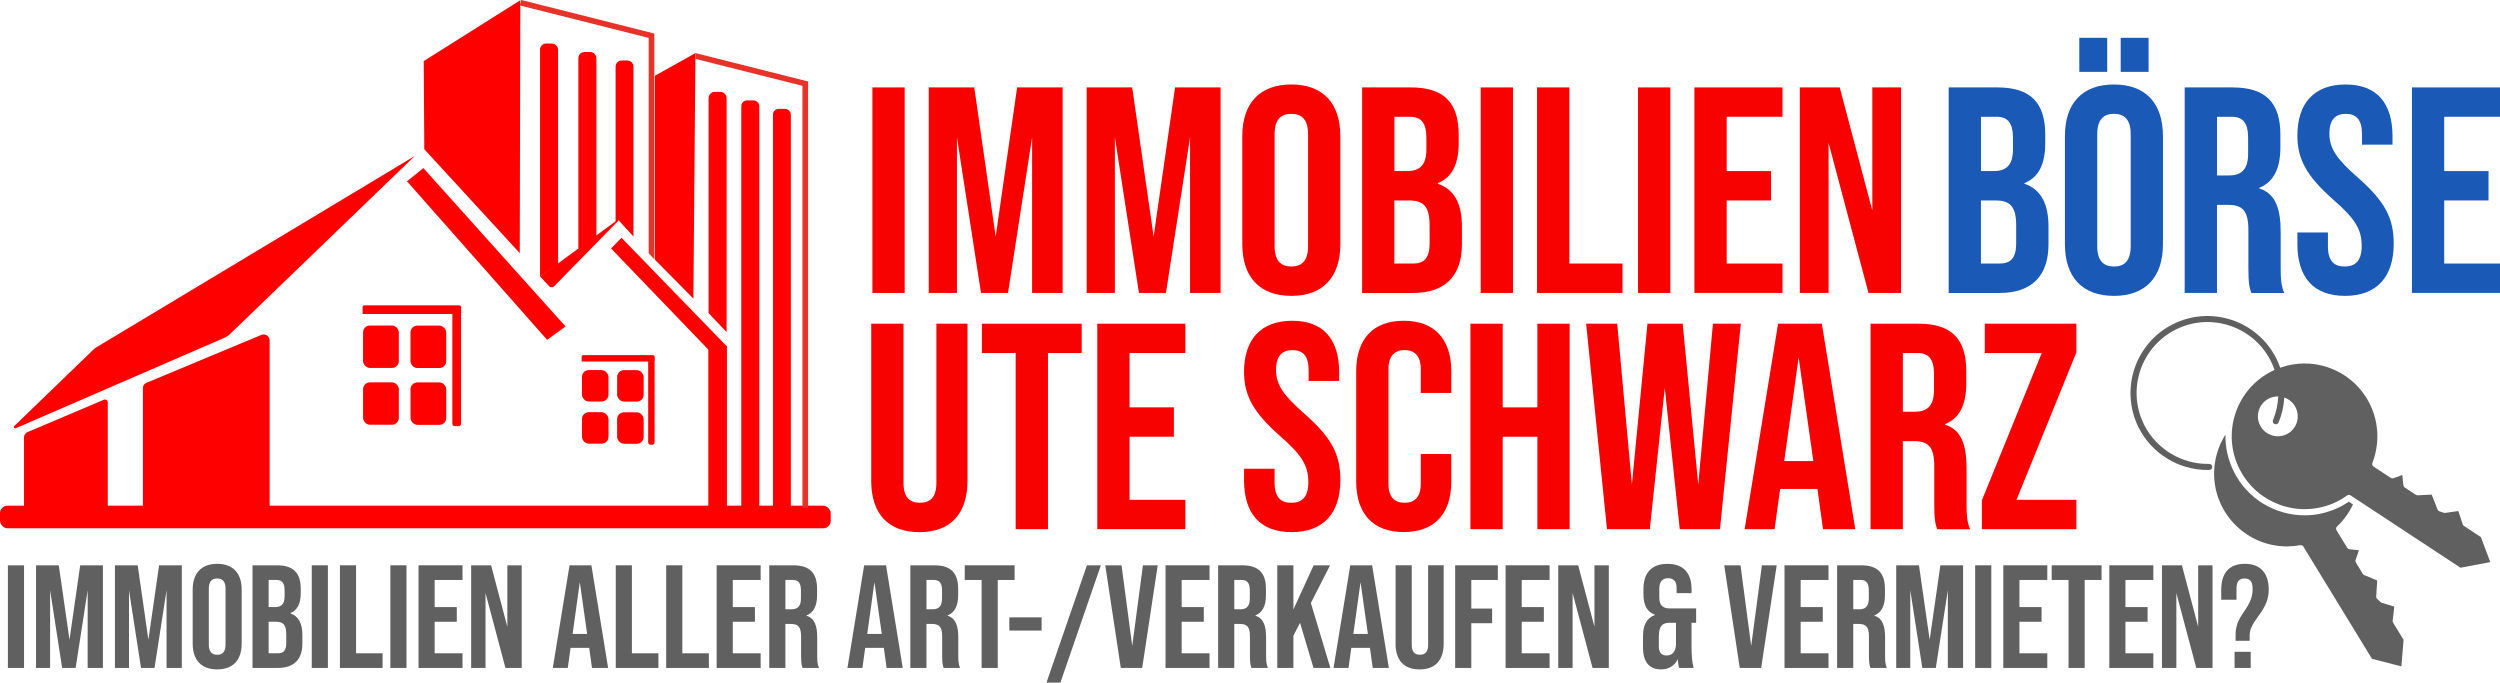 <?xml version="1.0" encoding="UTF-8"?><svg xmlns="http://www.w3.org/2000/svg" viewBox="0 0 920.57 251.36"><defs><style>.cls-1{fill:#1a59b5;}.cls-2{fill:#e6332a;}.cls-3{fill:#f70201;}.cls-4{fill:#606060;}.cls-5{fill:red;}</style></defs><g id="Ebene_1"><rect class="cls-5" y="186.21" width="305.89" height="8.32" rx="2.76" ry="2.76"/><path class="cls-5" d="m39.68,188.18H8.84v-27.12c0-.85.51-1.61,1.29-1.95l28.08-11.91c.7-.3,1.47.22,1.47.97v40Z"/><path class="cls-5" d="m99.29,189h-46.67v-46.17c0-.81.48-1.53,1.23-1.84l42.37-17.66c1.46-.61,3.07.46,3.07,2.04v63.63Z"/><path class="cls-5" d="m82.55,124.42L5.76,157.71c-.5.22-.93-.42-.53-.8l29.16-28.18c.33-.32.69-.59,1.08-.83l117.27-70.47-67.95,65.49c-.65.63-1.41,1.13-2.24,1.49Z"/><polygon class="cls-5" points="208.25 120.21 201.46 125.14 149.86 66.76 155.89 61.89 208.25 120.21"/><polygon class="cls-5" points="191.39 93.21 156.24 54.97 156.03 22.49 191.59 .08 191.39 93.21"/><rect class="cls-2" x="215.12" y="-18.05" width="2.08" height="50.46" transform="translate(156.36 215.02) rotate(-75.85)"/><polygon class="cls-5" points="255.32 109.96 241.14 95.61 241.14 27.9 256.08 19.54 255.32 109.96"/><polygon class="cls-2" points="256.08 19.54 256.08 21.69 297.56 32.14 297.56 30 256.08 19.54"/><rect class="cls-2" x="295.48" y="31.22" width="2.08" height="155.66"/><path class="cls-5" d="m286.78,40.08h2.23c1.22,0,2.2.99,2.2,2.2v148.37h-6.58V42.23c0-1.19.96-2.15,2.15-2.15Z"/><path class="cls-5" d="m275.11,36.96h2.29c1.22,0,2.2.99,2.2,2.2v149.64h-6.64V39.11c0-1.19.96-2.15,2.15-2.15Z"/><g><polygon class="cls-2" points="240.94 12.52 238.86 12.52 238.86 93.22 240.94 95.5 240.94 12.52"/><path class="cls-5" d="m233.26,87.09V24.56c0-1.26-1.03-2.29-2.29-2.29h-2.06c-1.23,0-2.23,1-2.23,2.23v57.53l1.11-.92,5.46,5.98Z"/></g><path class="cls-5" d="m267.55,122.3V36.19c0-1.3-1.03-2.35-2.29-2.35h-2.11c-1.23,0-2.23,1.02-2.23,2.29v79.18l6.64,6.99Z"/><g><path class="cls-5" d="m219.6,21.45c0-1.26-1.03-2.29-2.29-2.29h-2.11c-1.23,0-2.23,1-2.23,2.23v70.58l6.64-4.66V21.45Z"/><path class="cls-5" d="m205.49,18.33c0-1.26-1.03-2.29-2.29-2.29h-2.11c-1.23,0-2.23,1-2.23,2.23v83.59l6.64-4.66V18.33Z"/></g><path class="cls-5" d="m202.18,105.37l-3.31-3.56,27.88-20.35,1.08-.33-23.77,24.27c-.52.53-1.37.52-1.87-.02Z"/><polygon class="cls-5" points="267.65 127.55 262.88 130.88 225 91.49 228.85 87.56 267.65 127.55"/><rect class="cls-5" x="260.82" y="127.4" width="6.85" height="62.22"/><g><rect class="cls-5" x="133.69" y="119.86" width="13.16" height="15.62" rx="2.51" ry="2.51"/><rect class="cls-5" x="151.15" y="119.9" width="13.16" height="15.62" rx="2.51" ry="2.51"/><rect class="cls-5" x="133.7" y="140.79" width="13.16" height="15.62" rx="2.51" ry="2.51"/><rect class="cls-5" x="151.16" y="140.82" width="13.16" height="15.62" rx="2.51" ry="2.51"/><path class="cls-5" d="m134.13,112.43h34.96c.39,0,.71.32.71.71v2.48h-36.28v-2.58c0-.34.27-.61.61-.61Z"/><path class="cls-5" d="m148.31,134.58h40.61v3.19h-40.64c-.49,0-.88-.4-.88-.88v-1.39c0-.5.41-.91.91-.91Z" transform="translate(31.99 304.33) rotate(-90)"/></g><g><rect class="cls-5" x="214.29" y="136.27" width="9.76" height="11.59" rx="2.51" ry="2.51"/><rect class="cls-5" x="227.25" y="136.3" width="9.76" height="11.59" rx="2.51" ry="2.51"/><rect class="cls-5" x="214.3" y="151.79" width="9.76" height="11.59" rx="2.51" ry="2.51"/><rect class="cls-5" x="227.25" y="151.82" width="9.76" height="11.59" rx="2.51" ry="2.51"/><path class="cls-5" d="m214.78,130.76h25.59c.39,0,.71.32.71.71v1.65h-26.91v-1.75c0-.34.27-.61.61-.61Z"/><path class="cls-5" d="m225.37,147.19h29.89v2.36h-29.92c-.49,0-.88-.4-.88-.88v-.57c0-.5.41-.91.91-.91Z" transform="translate(91.49 388.23) rotate(-90)"/></g></g><g id="Ebene_2"><g><path class="cls-3" d="m321.24,32.19h11.89v75.68h-11.89V32.19Z"/><path class="cls-3" d="m341.99,32.19h16.76l7.89,54.92,7.89-54.92h16.76v75.68h-11.24v-57.3l-8.87,57.3h-9.95l-8.86-57.3v57.3h-10.38V32.19Z"/><path class="cls-3" d="m400.15,32.19h16.76l7.89,54.92,7.89-54.92h16.76v75.68h-11.24v-57.3l-8.87,57.3h-9.95l-8.86-57.3v57.3h-10.38V32.19Z"/><path class="cls-3" d="m457.45,89.92v-39.78c0-12.11,6.38-19.03,18.05-19.03s18.05,6.92,18.05,19.03v39.78c0,12.11-6.38,19.03-18.05,19.03s-18.05-6.92-18.05-19.03Zm24.22.76v-41.3c0-5.41-2.38-7.46-6.16-7.46s-6.16,2.05-6.16,7.46v41.3c0,5.41,2.38,7.46,6.16,7.46s6.16-2.05,6.16-7.46Z"/><path class="cls-3" d="m501.56,32.19h17.95c12.32,0,17.62,5.73,17.62,17.41v3.03c0,7.78-2.38,12.65-7.68,14.81v.22c6.38,2.16,8.87,7.78,8.87,15.78v6.49c0,11.68-6.16,17.95-18.05,17.95h-18.7V32.19Zm16.54,30.81c4.43,0,7.14-1.95,7.14-8v-4.22c0-5.41-1.84-7.78-6.05-7.78h-5.73v20h4.65Zm2.16,34.05c4,0,6.16-1.84,6.16-7.46v-6.59c0-7.03-2.27-9.19-7.68-9.19h-5.3v23.24h6.81Z"/><path class="cls-3" d="m545.23,32.19h11.89v75.68h-11.89V32.19Z"/><path class="cls-3" d="m565.99,32.19h11.89v64.86h19.57v10.81h-31.46V32.19Z"/><path class="cls-3" d="m603.17,32.19h11.89v75.68h-11.89V32.19Z"/><path class="cls-3" d="m623.93,32.19h32.43v10.81h-20.54v20h16.32v10.81h-16.32v23.24h20.54v10.81h-32.43V32.19Z"/><path class="cls-3" d="m662.74,32.19h14.7l12,45.3v-45.3h10.59v75.68h-12l-14.7-55.24v55.24h-10.59V32.19Z"/><path class="cls-1" d="m717.55,32.19h17.95c12.32,0,17.62,5.73,17.62,17.41v3.03c0,7.78-2.38,12.65-7.68,14.81v.22c6.38,2.16,8.87,7.78,8.87,15.78v6.49c0,11.68-6.16,17.95-18.05,17.95h-18.7V32.19Zm16.54,30.81c4.43,0,7.14-1.95,7.14-8v-4.22c0-5.41-1.84-7.78-6.05-7.78h-5.73v20h4.65Zm2.16,34.05c4,0,6.16-1.84,6.16-7.46v-6.59c0-7.03-2.27-9.19-7.68-9.19h-5.3v23.24h6.81Z"/><path class="cls-1" d="m760.36,89.92v-39.78c0-12.11,6.38-19.03,18.05-19.03s18.05,6.92,18.05,19.03v39.78c0,12.11-6.38,19.03-18.05,19.03s-18.05-6.92-18.05-19.03Zm5.3-76h10.27v12.54h-10.27v-12.54Zm18.92,76.76v-41.3c0-5.41-2.38-7.46-6.16-7.46s-6.16,2.05-6.16,7.46v41.3c0,5.41,2.38,7.46,6.16,7.46s6.16-2.05,6.16-7.46Zm-3.68-76.76h10.27v12.54h-10.27v-12.54Z"/><path class="cls-1" d="m804.46,32.19h17.62c12.33,0,17.62,5.73,17.62,17.41v4.65c0,7.78-2.49,12.76-7.78,14.92v.22c5.95,1.84,7.89,7.46,7.89,16v13.3c0,3.68.11,6.38,1.3,9.19h-12.11c-.65-1.95-1.08-3.14-1.08-9.3v-13.84c0-7.03-2.05-9.3-7.46-9.3h-4.11v32.43h-11.89V32.19Zm16.22,32.43c4.43,0,7.14-1.95,7.14-8v-5.84c0-5.41-1.84-7.78-6.05-7.78h-5.41v21.62h4.32Z"/><path class="cls-1" d="m845.97,89.92v-4.32h11.24v5.19c0,5.41,2.38,7.35,6.16,7.35s6.27-1.95,6.27-7.57c0-6.27-2.59-10.16-10.38-16.97-9.95-8.76-13.3-15.03-13.3-23.68,0-11.89,6.16-18.81,17.73-18.81s17.3,6.92,17.3,19.03v3.14h-11.24v-3.89c0-5.41-2.16-7.46-5.95-7.46s-6.05,2.05-6.05,7.24c0,5.51,2.7,9.41,10.49,16.22,9.95,8.76,13.19,14.92,13.19,24.32,0,12.32-6.27,19.24-17.95,19.24s-17.51-6.92-17.51-19.03Z"/><path class="cls-1" d="m888.14,32.19h32.43v10.81h-20.54v20h16.32v10.81h-16.32v23.24h20.54v10.81h-32.43V32.19Z"/></g><g><path class="cls-3" d="m320.81,176.92v-57.73h11.89v58.59c0,5.41,2.27,7.35,6.05,7.35s6.05-1.95,6.05-7.35v-58.59h11.46v57.73c0,12.11-6.05,19.03-17.73,19.03s-17.73-6.92-17.73-19.03Z"/><path class="cls-3" d="m373.99,130h-12.43v-10.81h36.76v10.81h-12.43v64.87h-11.89v-64.87Z"/><path class="cls-3" d="m404.05,119.19h32.43v10.81h-20.54v20h16.32v10.81h-16.32v23.24h20.54v10.81h-32.43v-75.68Z"/><path class="cls-3" d="m458.1,176.92v-4.32h11.24v5.19c0,5.41,2.38,7.35,6.16,7.35s6.27-1.95,6.27-7.57c0-6.27-2.59-10.16-10.38-16.97-9.95-8.76-13.3-15.03-13.3-23.68,0-11.89,6.16-18.81,17.73-18.81s17.3,6.92,17.3,19.03v3.14h-11.24v-3.89c0-5.41-2.16-7.46-5.95-7.46s-6.05,2.05-6.05,7.24c0,5.51,2.7,9.41,10.49,16.22,9.95,8.76,13.19,14.92,13.19,24.32,0,12.32-6.27,19.24-17.95,19.24s-17.51-6.92-17.51-19.03Z"/><path class="cls-3" d="m499.39,177.35v-40.65c0-11.68,6.05-18.59,17.51-18.59s17.51,6.92,17.51,18.59v8h-11.24v-8.76c0-4.97-2.38-7.03-5.95-7.03s-5.95,2.05-5.95,7.03v42.27c0,4.97,2.38,6.92,5.95,6.92s5.95-1.95,5.95-6.92v-11.03h11.24v10.16c0,11.68-6.05,18.59-17.51,18.59s-17.51-6.92-17.51-18.59Z"/><path class="cls-3" d="m541.45,119.19h11.89v30.81h12.76v-30.81h11.89v75.68h-11.89v-34.05h-12.76v34.05h-11.89v-75.68Z"/><path class="cls-3" d="m584.04,119.19h11.46l5.41,59.24,5.73-59.24h12.97l5.73,59.24,5.41-59.24h10.27l-7.68,75.68h-14.81l-5.51-52-5.51,52h-15.78l-7.67-75.68Z"/><path class="cls-3" d="m669.23,180.05h-13.73l-2.05,14.81h-11.03l12.32-75.68h16.11l12.32,75.68h-11.89l-2.05-14.81Zm-1.51-10.27l-5.41-38.16-5.3,38.16h10.7Z"/><path class="cls-3" d="m688.79,119.19h17.62c12.33,0,17.62,5.73,17.62,17.41v4.65c0,7.78-2.49,12.76-7.78,14.92v.22c5.95,1.84,7.89,7.46,7.89,16v13.3c0,3.68.11,6.38,1.3,9.19h-12.11c-.65-1.95-1.08-3.13-1.08-9.3v-13.84c0-7.03-2.05-9.3-7.46-9.3h-4.11v32.43h-11.89v-75.68Zm16.22,32.43c4.43,0,7.14-1.95,7.14-8v-5.84c0-5.41-1.84-7.78-6.05-7.78h-5.41v21.62h4.32Z"/><path class="cls-3" d="m729.77,184.27l22.05-54.27h-20.97v-10.81h33.73v10.59l-22.05,54.27h22.05v10.81h-34.81v-10.59Z"/></g><g><path class="cls-4" d="m2.91,208.16h5.94v37.8H2.91v-37.8Z"/><path class="cls-4" d="m13.28,208.16h8.37l3.94,27.43,3.94-27.43h8.37v37.8h-5.62v-28.62l-4.43,28.62h-4.97l-4.43-28.62v28.62h-5.18v-37.8Z"/><path class="cls-4" d="m42.33,208.16h8.37l3.94,27.43,3.94-27.43h8.37v37.8h-5.62v-28.62l-4.43,28.62h-4.97l-4.43-28.62v28.62h-5.18v-37.8Z"/><path class="cls-4" d="m70.95,236.99v-19.87c0-6.05,3.19-9.5,9.02-9.5s9.02,3.46,9.02,9.5v19.87c0,6.05-3.19,9.5-9.02,9.5s-9.02-3.46-9.02-9.5Zm12.1.38v-20.63c0-2.7-1.19-3.73-3.08-3.73s-3.08,1.03-3.08,3.73v20.63c0,2.7,1.19,3.73,3.08,3.73s3.08-1.03,3.08-3.73Z"/><path class="cls-4" d="m92.98,208.16h8.96c6.16,0,8.8,2.86,8.8,8.69v1.51c0,3.89-1.19,6.32-3.83,7.4v.11c3.19,1.08,4.43,3.89,4.43,7.88v3.24c0,5.83-3.08,8.96-9.02,8.96h-9.34v-37.8Zm8.26,15.39c2.21,0,3.56-.97,3.56-4v-2.11c0-2.7-.92-3.89-3.02-3.89h-2.86v9.99h2.32Zm1.08,17.01c2,0,3.08-.92,3.08-3.73v-3.29c0-3.51-1.13-4.59-3.83-4.59h-2.65v11.61h3.4Z"/><path class="cls-4" d="m114.8,208.16h5.94v37.8h-5.94v-37.8Z"/><path class="cls-4" d="m125.17,208.16h5.94v32.4h9.77v5.4h-15.71v-37.8Z"/><path class="cls-4" d="m143.74,208.16h5.94v37.8h-5.94v-37.8Z"/><path class="cls-4" d="m154.11,208.16h16.2v5.4h-10.26v9.99h8.15v5.4h-8.15v11.61h10.26v5.4h-16.2v-37.8Z"/><path class="cls-4" d="m173.49,208.16h7.34l5.99,22.63v-22.63h5.29v37.8h-5.99l-7.34-27.59v27.59h-5.29v-37.8Z"/><path class="cls-4" d="m216.96,238.56h-6.86l-1.03,7.4h-5.51l6.16-37.8h8.05l6.16,37.8h-5.94l-1.03-7.4Zm-.76-5.13l-2.7-19.06-2.65,19.06h5.35Z"/><path class="cls-4" d="m226.74,208.16h5.94v32.4h9.77v5.4h-15.71v-37.8Z"/><path class="cls-4" d="m245.31,208.16h5.94v32.4h9.77v5.4h-15.71v-37.8Z"/><path class="cls-4" d="m263.89,208.16h16.2v5.4h-10.26v9.99h8.15v5.4h-8.15v11.61h10.26v5.4h-16.2v-37.8Z"/><path class="cls-4" d="m283.27,208.16h8.8c6.16,0,8.8,2.86,8.8,8.69v2.32c0,3.89-1.24,6.37-3.89,7.45v.11c2.97.92,3.94,3.73,3.94,7.99v6.64c0,1.84.05,3.19.65,4.59h-6.05c-.32-.97-.54-1.57-.54-4.64v-6.91c0-3.51-1.03-4.64-3.73-4.64h-2.05v16.2h-5.94v-37.8Zm8.1,16.2c2.21,0,3.56-.97,3.56-4v-2.92c0-2.7-.92-3.89-3.02-3.89h-2.7v10.8h2.16Z"/><path class="cls-4" d="m325.45,238.56h-6.86l-1.03,7.4h-5.51l6.16-37.8h8.05l6.16,37.8h-5.94l-1.03-7.4Zm-.76-5.13l-2.7-19.06-2.65,19.06h5.35Z"/><path class="cls-4" d="m335.22,208.16h8.8c6.16,0,8.8,2.86,8.8,8.69v2.32c0,3.89-1.24,6.37-3.89,7.45v.11c2.97.92,3.94,3.73,3.94,7.99v6.64c0,1.84.05,3.19.65,4.59h-6.05c-.32-.97-.54-1.57-.54-4.64v-6.91c0-3.51-1.03-4.64-3.73-4.64h-2.05v16.2h-5.94v-37.8Zm8.1,16.2c2.21,0,3.56-.97,3.56-4v-2.92c0-2.7-.92-3.89-3.02-3.89h-2.7v10.8h2.16Z"/><path class="cls-4" d="m361.46,213.56h-6.21v-5.4h18.36v5.4h-6.21v32.4h-5.94v-32.4Z"/><path class="cls-4" d="m371.67,227.33h11.88v4.86h-11.88v-4.86Z"/><path class="cls-4" d="m400.24,208.16h5.13l-14.9,43.2h-5.13l14.9-43.2Z"/><path class="cls-4" d="m406.99,208.16h5.99l3.94,29.7,3.94-29.7h5.45l-5.72,37.8h-7.88l-5.72-37.8Z"/><path class="cls-4" d="m429.18,208.16h16.2v5.4h-10.26v9.99h8.15v5.4h-8.15v11.61h10.26v5.4h-16.2v-37.8Z"/><path class="cls-4" d="m448.56,208.16h8.8c6.16,0,8.8,2.86,8.8,8.69v2.32c0,3.89-1.24,6.37-3.89,7.45v.11c2.97.92,3.94,3.73,3.94,7.99v6.64c0,1.84.05,3.19.65,4.59h-6.05c-.32-.97-.54-1.57-.54-4.64v-6.91c0-3.51-1.03-4.64-3.73-4.64h-2.05v16.2h-5.94v-37.8Zm8.1,16.2c2.21,0,3.56-.97,3.56-4v-2.92c0-2.7-.92-3.89-3.02-3.89h-2.7v10.8h2.16Z"/><path class="cls-4" d="m478.7,229.33l-2.43,4.75v11.88h-5.94v-37.8h5.94v16.25l7.45-16.25h6.05l-7.07,13.88,7.18,23.92h-6.21l-4.97-16.63Z"/><path class="cls-4" d="m504.45,238.56h-6.86l-1.03,7.4h-5.51l6.16-37.8h8.05l6.16,37.8h-5.94l-1.03-7.4Zm-.76-5.13l-2.7-19.06-2.65,19.06h5.35Z"/><path class="cls-4" d="m513.9,236.99v-28.84h5.94v29.27c0,2.7,1.13,3.67,3.02,3.67s3.02-.97,3.02-3.67v-29.27h5.72v28.84c0,6.05-3.02,9.5-8.86,9.5s-8.86-3.46-8.86-9.5Z"/><path class="cls-4" d="m535.83,208.16h15.71v5.4h-9.77v10.53h7.67v5.4h-7.67v16.47h-5.94v-37.8Z"/><path class="cls-4" d="m554.4,208.16h16.2v5.4h-10.26v9.99h8.15v5.4h-8.15v11.61h10.26v5.4h-16.2v-37.8Z"/><path class="cls-4" d="m573.79,208.16h7.34l5.99,22.63v-22.63h5.29v37.8h-5.99l-7.34-27.59v27.59h-5.29v-37.8Z"/><path class="cls-4" d="m622.87,229.33v8.69c0,3.67.27,6.05.76,7.94h-5.29c-.22-.32-.43-1.67-.49-3.29-1.13,2.43-3.4,3.83-6.21,3.83-4.05,0-6.64-2.43-6.64-8.05v-4.21c0-3.83,1.19-6.59,4.37-7.78v-.11c-2.97-1.08-4.21-3.62-4.21-7.61v-1.78c0-6.05,3.02-9.34,8.86-9.34s8.86,3.35,8.86,9.4v1.4h-5.51v-1.89c0-2.54-1.19-3.62-3.13-3.62s-3.24,1.13-3.24,3.89v3.19c0,2.7,1.08,4.05,3.89,4.05h9.67v5.29h-1.67Zm-5.72,0h-2.38c-2.27,0-3.94.86-3.94,4.86v3.89c0,1.73.65,3.29,2.81,3.29,1.89,0,3.51-1.13,3.51-4.37v-7.67Z"/><path class="cls-4" d="m634.91,208.16h5.99l3.94,29.7,3.94-29.7h5.45l-5.72,37.8h-7.88l-5.72-37.8Z"/><path class="cls-4" d="m657.11,208.16h16.2v5.4h-10.26v9.99h8.15v5.4h-8.15v11.61h10.26v5.4h-16.2v-37.8Z"/><path class="cls-4" d="m676.49,208.16h8.8c6.16,0,8.8,2.86,8.8,8.69v2.32c0,3.89-1.24,6.37-3.89,7.45v.11c2.97.92,3.94,3.73,3.94,7.99v6.64c0,1.84.05,3.19.65,4.59h-6.05c-.32-.97-.54-1.57-.54-4.64v-6.91c0-3.51-1.03-4.64-3.73-4.64h-2.05v16.2h-5.94v-37.8Zm8.1,16.2c2.21,0,3.56-.97,3.56-4v-2.92c0-2.7-.92-3.89-3.02-3.89h-2.7v10.8h2.16Z"/><path class="cls-4" d="m698.25,208.16h8.37l3.94,27.43,3.94-27.43h8.37v37.8h-5.62v-28.62l-4.43,28.62h-4.97l-4.43-28.62v28.62h-5.18v-37.8Z"/><path class="cls-4" d="m727.31,208.16h5.94v37.8h-5.94v-37.8Z"/><path class="cls-4" d="m737.67,208.16h16.2v5.4h-10.26v9.99h8.15v5.4h-8.15v11.61h10.26v5.4h-16.2v-37.8Z"/><path class="cls-4" d="m761.7,213.56h-6.21v-5.4h18.36v5.4h-6.21v32.4h-5.94v-32.4Z"/><path class="cls-4" d="m776.71,208.16h16.2v5.4h-10.26v9.99h8.15v5.4h-8.15v11.61h10.26v5.4h-16.2v-37.8Z"/><path class="cls-4" d="m796.1,208.16h7.34l5.99,22.63v-22.63h5.29v37.8h-5.99l-7.34-27.59v27.59h-5.29v-37.8Z"/><path class="cls-4" d="m823.21,233.7c0-2.48.59-4.91,2.92-8.21,2.65-3.78,3.35-5.89,3.35-8.75,0-2.7-1.08-3.73-2.97-3.73s-2.97,1.03-2.97,3.73v4.1h-5.62v-3.73c0-6.05,2.92-9.5,8.69-9.5s8.8,3.46,8.8,9.5c0,3.29-1.03,6.05-3.94,9.94-2.32,3.13-3.08,4.97-3.08,6.86v2.05h-5.18v-2.27Zm-.38,6.32h5.94v5.94h-5.94v-5.94Z"/></g></g><g id="Ebene_3"><path class="cls-4" d="m842.06,159.87c-1.06.53-2.17.78-3.29.78-2.69,0-5.28-1.49-6.57-4.04-.87-1.75-1.03-3.75-.41-5.6.61-1.85,1.92-3.38,3.67-4.25,1.09-.54,2.28-.81,3.46-.78-.14,2.95-.78,5.91-1.94,8.71-.24.57.04,1.23.61,1.46.57.24,1.23-.04,1.46-.61,1.22-2.95,1.91-6.04,2.09-9.15,1.83.62,3.3,1.91,4.17,3.64,1.82,3.61.36,8.02-3.25,9.85h0Zm71.46,37.9l-6.21-4.09c-.21-.13-.37-.35-.45-.58l-1.66-4.93-4.78.69c-.17.03-.35.02-.52-.04l-1.63-.54c-.32-.1-.57-.35-.69-.65l-2.16-5.5-5.18.25c-.24.02-.48-.05-.68-.19l-4.08-2.7c-.28-.19-.47-.49-.49-.82l-.4-3.75-3.27,1.16c-.33.12-.7.07-.99-.12l-6.33-4.17c-.43-.29-.62-.85-.42-1.35,2.75-7.07,2.4-15.02-1.01-21.81-3.22-6.4-8.73-11.17-15.52-13.42-5.73-1.91-11.8-1.82-17.41.19-.4-1.15-.87-2.3-1.43-3.4-7.02-13.98-24.09-19.64-38.07-12.63-13.98,7.02-19.63,24.1-12.63,38.07,4.8,9.55,14.71,15.63,25.37,15.63.21,0,.42,0,.64-.02.62-.02,1.11-.53,1.1-1.14-.02-.62-.53-1.11-1.14-1.1-10.05.23-19.44-5.42-23.95-14.4-6.46-12.86-1.25-28.58,11.62-35.05,12.86-6.46,28.58-1.25,35.05,11.62.53,1.06.98,2.15,1.35,3.24-.33.14-.66.31-.98.47-6.4,3.22-11.17,8.73-13.42,15.54-2.25,6.79-1.72,14.07,1.5,20.47,6.64,13.22,22.78,18.57,36.01,11.94,1.26-.64,2.48-1.38,3.63-2.2.2-.13.42-.21.65-.21s.42.07.61.19l40.47,26.63,10.97-2.07-3.46-9.2Z"/><path class="cls-4" d="m881.05,228.53l.6-5.16-4.62-1.4c-.17-.05-.32-.13-.45-.26l-1.25-1.18c-.24-.23-.37-.56-.35-.89l.38-5.89-4.78-1.99c-.23-.09-.4-.25-.53-.45l-2.55-4.19c-.17-.29-.21-.64-.1-.95l1.23-3.57-3.46-.35c-.35-.04-.66-.24-.85-.53l-3.95-6.46c-.28-.45-.2-1.03.19-1.39,2.46-2.33,4.44-5.07,5.87-8.13l-1.54-1.01c-1.06.71-2.16,1.37-3.29,1.94-4.17,2.09-8.61,3.08-12.99,3.08-10.65,0-20.93-5.87-26.02-16.02-2.17-4.33-3.22-9.02-3.1-13.74-2.85,4.48-4.32,9.74-4.19,15.07.37,14.56,12.33,26.14,26.81,26.14.23,0,.47,0,.69-.02,1.4-.03,2.82-.19,4.21-.43.47-.08.92.12,1.16.52l25.26,41.32,10.83,2.79.8-9.79-3.87-6.34c-.13-.21-.19-.47-.16-.72h0Z"/></g></svg>